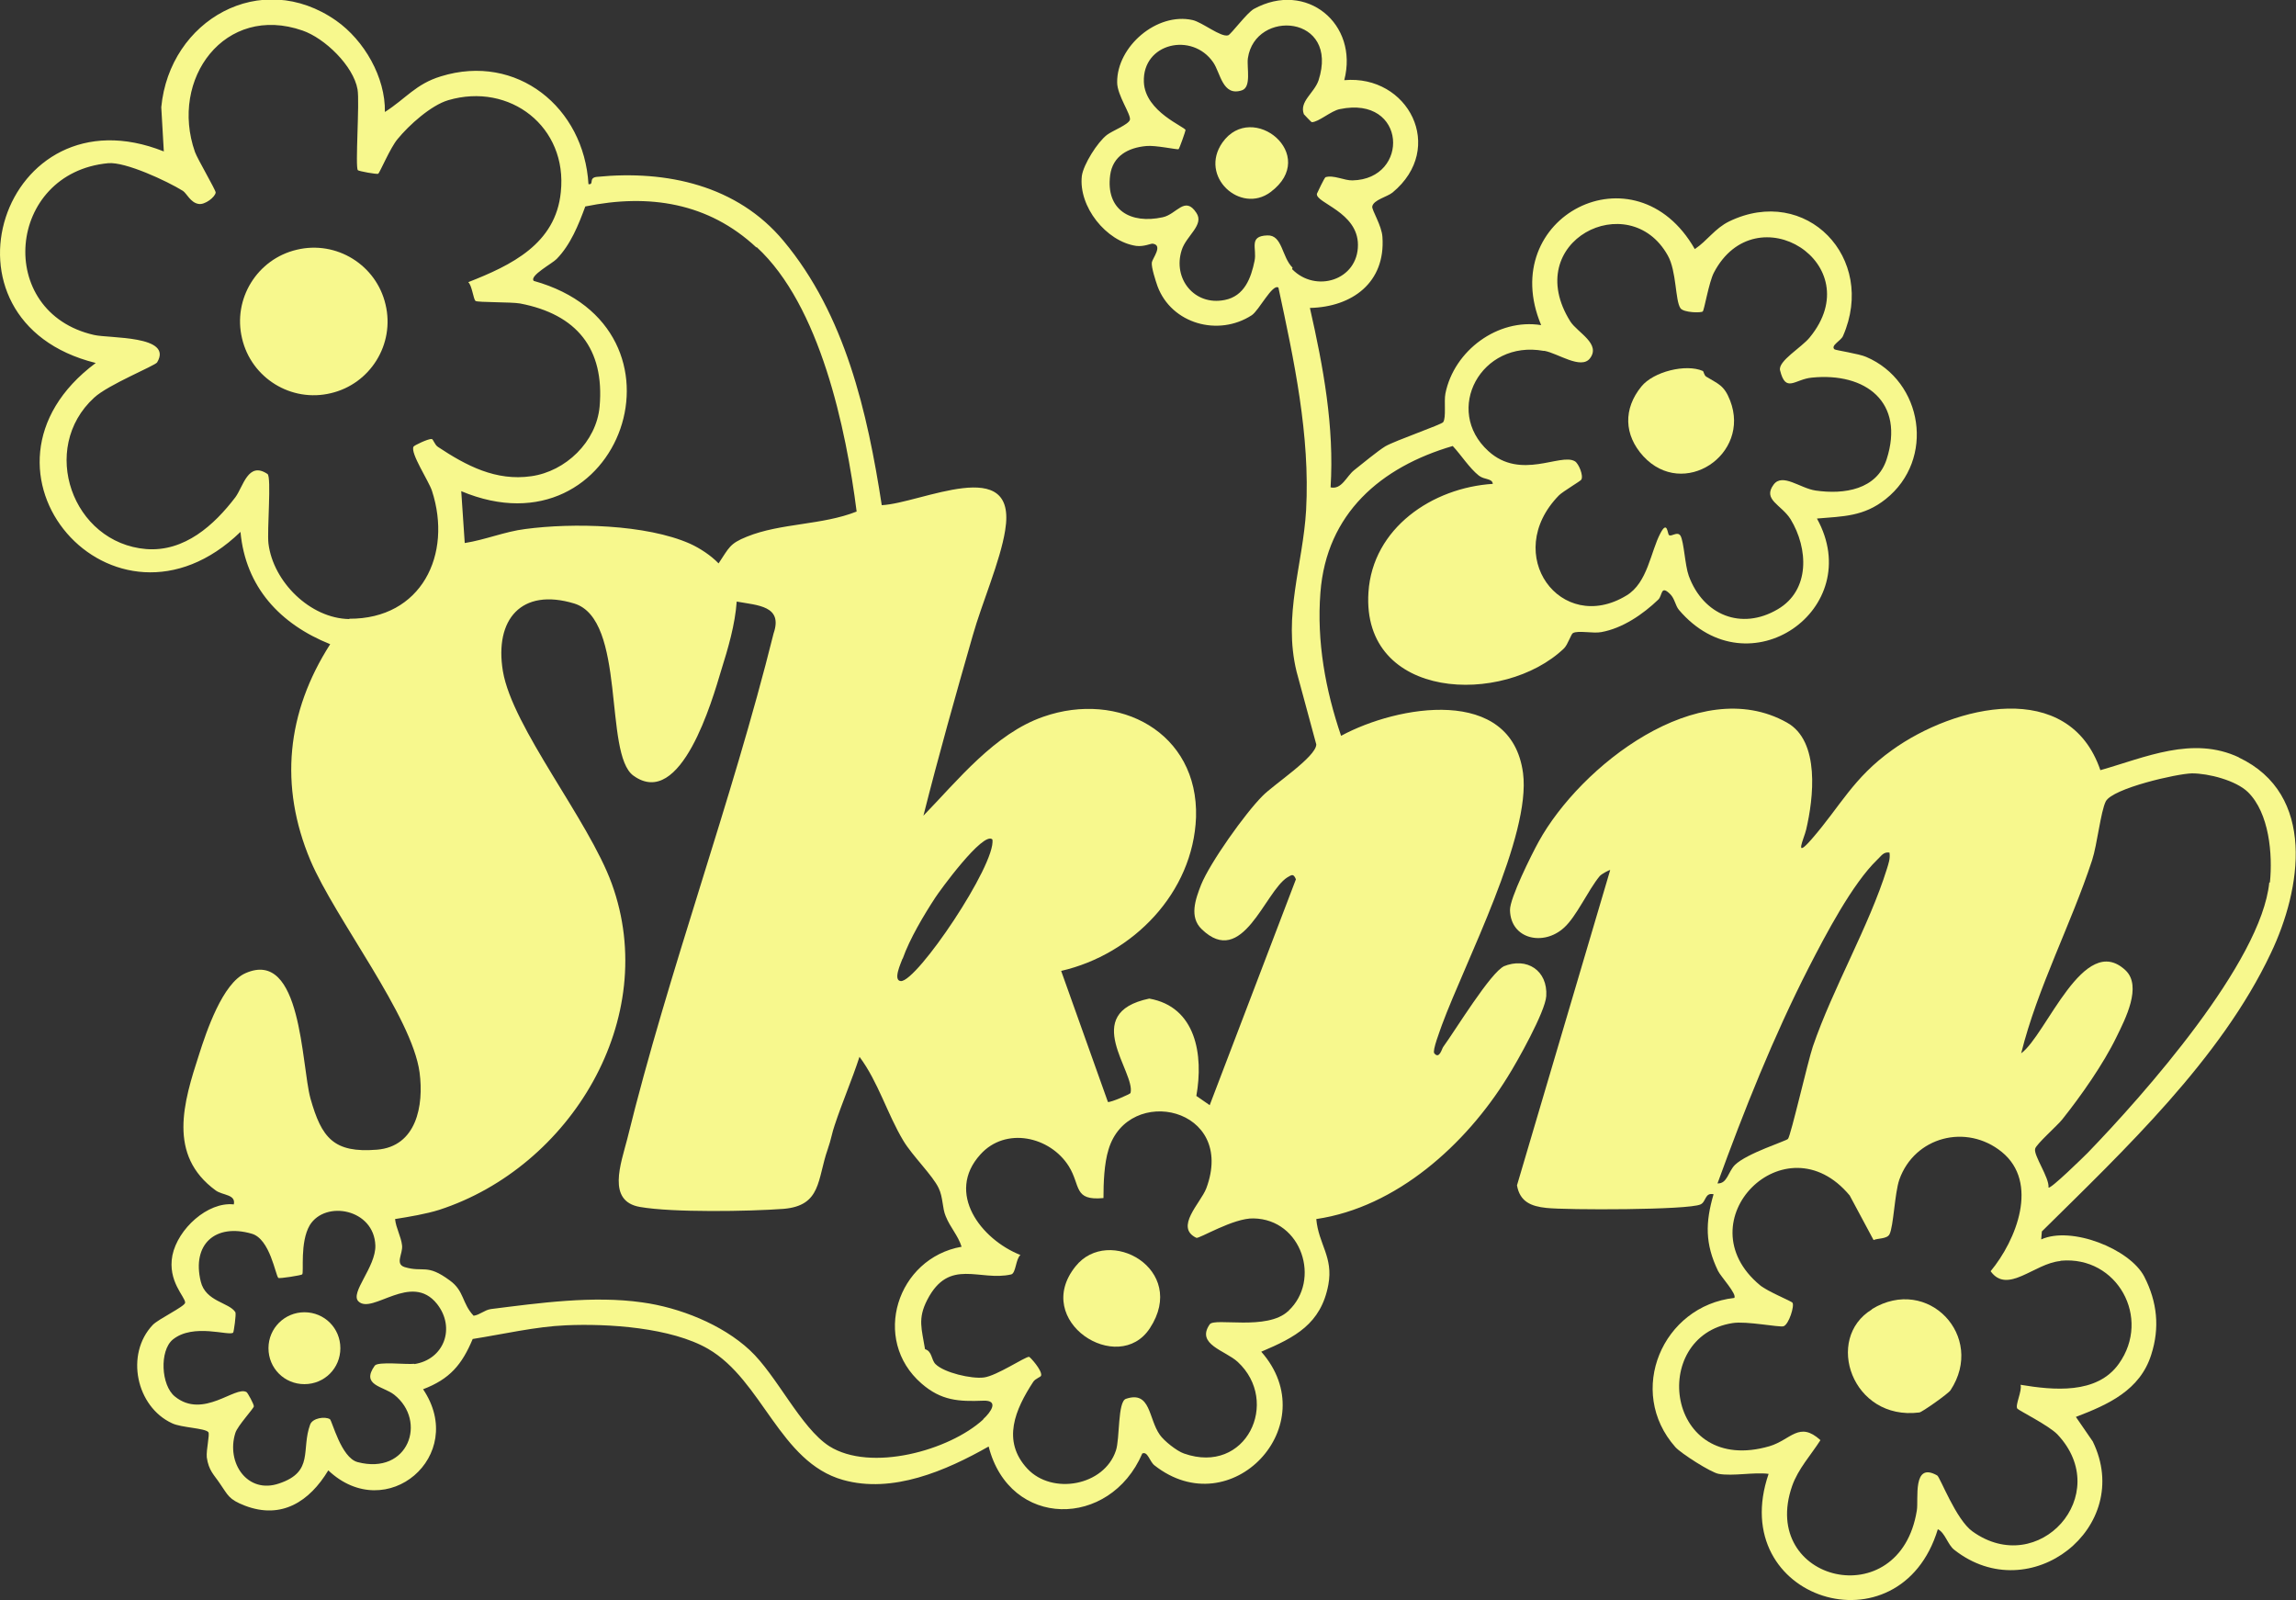 <svg viewBox="0 0 72.18 50.3" xmlns="http://www.w3.org/2000/svg" id="Layer_1">
  <rect x="0" y="0" width="72.18" height="50.3" fill="#333333" stroke="none"/>
  <defs>
    <style>
      .cls-1 {
        fill: #f7f88d;
      }
    </style>
  </defs>
  <path d="M47.28,30.37h.01c-.42.18-1.54,2.02-1.92,2.54-.04.05-.12.4-.28.2-.07-.08.19-.74.24-.89.73-1.98,2.81-5.95,2.55-7.92-.37-2.76-3.95-2.13-5.72-1.17-.49-1.44-.77-2.96-.65-4.5.19-2.49,1.9-3.95,4.16-4.61.27.29.52.69.82.93.18.14.42.08.44.26-1.9.12-3.78,1.39-3.91,3.41-.22,3.4,4.25,3.58,6.15,1.76.12-.12.22-.45.28-.48.16-.09.64.02.89-.03.67-.12,1.31-.56,1.79-1.02.14-.13.07-.48.38-.17.14.14.16.36.27.49,2.19,2.58,5.91-.03,4.34-2.87.82-.07,1.47-.06,2.16-.61,1.57-1.25,1.17-3.71-.61-4.47-.22-.1-.97-.21-1-.24-.13-.12.21-.27.27-.42,1.07-2.45-1.16-4.77-3.58-3.6-.45.22-.69.61-1.08.87-1.87-3.28-6.26-1.01-4.83,2.39-1.36-.22-2.74.8-3.01,2.15-.05.25.03.75-.07.9-.06.08-1.51.58-1.82.76-.23.14-.74.56-.98.75-.24.19-.39.62-.74.54.12-1.91-.23-3.79-.65-5.64,1.33-.03,2.38-.8,2.28-2.23-.02-.36-.34-.85-.32-.96.04-.21.47-.3.64-.44,1.69-1.4.49-3.71-1.52-3.53.46-1.77-1.19-3.14-2.84-2.24-.22.12-.72.8-.81.83-.23.07-.81-.41-1.12-.48-1.12-.25-2.38.83-2.37,1.96,0,.41.45,1.02.4,1.18-.05.15-.55.34-.72.47-.3.23-.74.93-.79,1.29-.11.96.76,2.06,1.71,2.2.25.03.46-.08.52-.07.33.05-.01.46-.03.59-.02.15.12.58.18.75.44,1.18,1.91,1.59,2.96.91.23-.15.65-1,.84-.87.49,2.28,1,4.64.87,7-.1,1.71-.73,3.3-.3,5.07l.62,2.29c0,.39-1.34,1.26-1.69,1.62-.55.55-1.65,2.1-1.93,2.79-.18.46-.38,1.02.02,1.4,1.28,1.24,1.98-1.18,2.69-1.63.14-.08.19-.13.27.06l-2.71,7.1-.42-.29c.23-1.29-.01-2.8-1.48-3.06-2.2.46-.42,2.32-.59,2.97-.01.03-.62.3-.71.28l-1.47-4.12c2.26-.52,4.15-2.46,4.24-4.83.08-2.67-2.43-3.99-4.8-3.16-1.53.53-2.69,2-3.77,3.11.48-1.9,1.01-3.78,1.55-5.66.28-1,.87-2.35,1.02-3.31.4-2.42-2.64-.85-3.88-.79-.45-2.92-1.15-5.99-3.09-8.31-1.45-1.74-3.67-2.23-5.87-2.01-.27.03-.07.25-.26.23-.14-2.41-2.25-4.13-4.64-3.39-.79.24-1.1.7-1.76,1.12.02-1.09-.65-2.25-1.53-2.87-2.37-1.66-5.24-.02-5.5,2.72l.08,1.39C.08,2.74-2.32,10.09,3.01,11.41c-4.5,3.35.57,9.16,4.55,5.31.16,1.74,1.25,2.9,2.82,3.53-1.37,2.14-1.61,4.45-.62,6.8.79,1.85,3.19,4.89,3.43,6.66.14,1.05-.1,2.33-1.34,2.43-1.36.11-1.74-.37-2.09-1.61-.29-1.05-.27-4.72-2.04-3.94-.72.31-1.23,1.83-1.46,2.55-.49,1.51-1,3.17.52,4.28.22.16.64.12.57.44-.82-.09-1.76.77-1.93,1.6-.16.82.41,1.31.4,1.49-.01.12-.84.51-1.02.7-.87.92-.52,2.57.61,3.09.29.14,1.04.15,1.14.28.05.07-.07.54-.05.79.06.42.23.55.41.82.26.37.27.5.79.7,1.15.44,2.03-.13,2.62-1.11,1.83,1.73,4.39-.46,2.98-2.55.84-.32,1.22-.77,1.56-1.58.95-.15,1.98-.39,2.93-.43,1.33-.06,3.31.07,4.47.74,1.71.99,2.25,3.56,4.24,4.12,1.56.44,3.24-.29,4.58-1.05.66,2.59,3.81,2.59,4.83.22.17-.08.23.25.38.37,2.41,1.9,5.39-1.27,3.36-3.57,1.06-.45,1.88-.87,2.11-2.11.16-.87-.31-1.27-.38-2.06,2.52-.37,4.7-2.34,6.01-4.46.31-.49,1.19-2.06,1.22-2.55.05-.8-.61-1.24-1.35-.93ZM48.54,11.03h.02c.42.08,1.14.59,1.42.24.36-.46-.38-.81-.61-1.16-1.59-2.53,1.85-4.25,3.06-2.08.28.49.23,1.42.4,1.66.1.14.65.15.7.1.05-.05.19-.91.35-1.22,1.32-2.52,4.92-.28,3.01,2.04-.25.31-1,.74-.93,1.03.18.73.46.28,1,.23,1.69-.17,2.93.77,2.35,2.57-.31.95-1.33,1.11-2.23.98-.49-.07-1.04-.56-1.32-.19-.36.48.24.63.53,1.09.56.92.62,2.23-.4,2.83-1.15.68-2.35.18-2.8-1.05-.12-.33-.15-1.07-.26-1.26-.1-.15-.28.04-.36-.02-.05-.03-.05-.48-.27-.06-.31.58-.4,1.56-1.07,1.96-2.06,1.25-3.94-1.29-2.12-3.15.12-.12.68-.45.7-.49.08-.12-.08-.51-.2-.58-.45-.27-1.7.61-2.72-.32-1.42-1.29-.23-3.51,1.74-3.15ZM40.63,8.42h.01c-.35-.34-.32-1.04-.8-1.02-.6.02-.32.41-.4.8-.11.54-.32,1.11-.94,1.23-.95.19-1.64-.67-1.35-1.57.14-.45.72-.79.46-1.17-.36-.55-.62.05-1.06.14-1.01.22-1.79-.23-1.65-1.32.08-.61.57-.87,1.14-.92.28-.03.97.12,1.01.1.03-.02.22-.57.22-.6,0-.1-1.27-.57-1.31-1.51-.05-1.23,1.52-1.58,2.18-.62.23.33.29,1.08.9.88.31-.1.15-.72.19-1.01.23-1.56,2.89-1.36,2.22.7-.14.4-.61.66-.46,1.06.01.01.23.25.25.25.21,0,.61-.36.88-.41,2.11-.44,2.21,2.2.4,2.24-.25.01-.6-.18-.85-.1-.03.01-.26.49-.27.52-.05.29,1.29.57,1.29,1.61,0,1.11-1.33,1.52-2.07.76ZM28.38,30.13c.22-.62.66-1.36,1.02-1.91.12-.19,1.52-2.12,1.8-1.83h0c.11.79-2.37,4.47-2.88,4.45-.26-.02.01-.58.05-.7ZM23.78,7.77h.01c1.99,1.83,2.81,5.71,3.14,8.31-1.08.43-2.39.36-3.45.79-.55.22-.56.35-.89.84-.24-.25-.59-.48-.9-.62-1.38-.61-3.69-.66-5.18-.46-.64.08-1.26.34-1.9.44l-.11-1.63c5.03,2.11,7.55-5.14,2.28-6.61-.15-.16.59-.55.72-.69.44-.45.69-1.08.9-1.65,2-.41,3.87-.12,5.38,1.29ZM10.98,19.46h0c-1.23-.02-2.39-1.17-2.54-2.37-.05-.4.1-2.09-.03-2.19-.61-.41-.76.39-1.01.73-.67.88-1.6,1.72-2.8,1.63-2.33-.19-3.38-3.17-1.64-4.76.44-.41,1.93-1.01,1.98-1.11.51-.85-1.5-.75-1.98-.86C-.18,9.82.21,5.43,3.4,5.13c.54-.05,1.85.56,2.35.87.12.08.24.37.49.41.2.04.53-.22.54-.36,0-.08-.57-1.05-.65-1.27-.81-2.3.94-4.67,3.38-3.82.7.24,1.6,1.11,1.73,1.85.07.4-.08,2.45.01,2.54.02.03.61.14.64.11.05-.03.38-.82.61-1.09.36-.44,1.05-1.06,1.59-1.22,1.94-.57,3.76.84,3.54,2.89-.16,1.63-1.56,2.3-2.91,2.83.12.1.16.54.23.59.06.05,1.12.03,1.4.08,1.78.34,2.66,1.42,2.5,3.24-.1,1.11-1.07,2.04-2.15,2.19-1.11.16-2.04-.33-2.93-.92-.11-.07-.15-.25-.2-.25-.11-.01-.55.2-.57.24-.11.2.48,1.08.58,1.39.65,2-.33,4.03-2.6,4.02ZM13.03,42.87h0c-.25.03-1.15-.08-1.25.06-.44.62.26.64.61.91,1.05.83.45,2.54-1.15,2.12-.52-.14-.8-1.31-.87-1.35-.15-.09-.54-.04-.62.17-.29.79.13,1.48-.97,1.85-1,.35-1.68-.65-1.38-1.59.07-.22.57-.76.58-.83.01-.06-.2-.44-.23-.45-.35-.21-1.36.86-2.25.14-.44-.35-.49-1.44-.07-1.79.65-.53,1.78-.1,1.9-.22.02-.02.1-.58.07-.64-.19-.31-.94-.33-1.09-.97-.28-1.16.45-1.83,1.6-1.5.58.16.75,1.31.84,1.39.03.03.72-.08.75-.11.06-.06-.08-1.01.24-1.55.49-.79,2.02-.51,2.06.64.02.68-.81,1.49-.53,1.76.44.42,1.66-.94,2.47.08.59.75.22,1.75-.72,1.89ZM30.91,44.62h0c-1.07.98-3.54,1.66-4.84.84-.9-.58-1.65-2.23-2.5-3.02-.87-.81-2.21-1.34-3.38-1.5-1.54-.22-3.25.02-4.76.21-.2.03-.34.18-.54.21-.37-.39-.29-.78-.75-1.11-.73-.54-.82-.24-1.42-.42-.31-.1-.05-.42-.08-.68-.03-.28-.19-.54-.22-.83.44-.07.98-.16,1.39-.29,4.12-1.34,6.97-6.01,5.42-10.26-.73-2-3.12-4.9-3.42-6.67-.27-1.63.58-2.63,2.24-2.13,1.65.5.92,4.72,1.86,5.41,1.5,1.09,2.49-2.4,2.76-3.3.22-.7.44-1.45.49-2.17.66.12,1.46.13,1.16,1-1.32,5.31-3.3,10.6-4.6,15.89-.2.78-.65,1.96.4,2.14,1.03.18,3.43.14,4.51.06,1.2-.1,1.06-.93,1.39-1.87.11-.31.14-.54.22-.76.23-.7.55-1.44.78-2.15.59.79.87,1.79,1.38,2.64.29.48.93,1.1,1.11,1.49.14.29.11.62.22.88.15.37.38.59.5.96-2.03.36-2.85,2.92-1.26,4.3.62.54,1.17.57,1.94.54.51-.02.24.36,0,.58ZM40.52,41.21h-.02c-.66.63-2.32.2-2.47.42-.44.63.49.82.88,1.18,1.35,1.25.27,3.57-1.69,2.88-.23-.08-.63-.4-.76-.59-.36-.51-.28-1.39-1.06-1.13-.27.08-.19,1.26-.32,1.63-.37,1.11-2,1.4-2.78.57-.82-.88-.38-1.87.18-2.73.07-.11.24-.15.25-.2.04-.16-.35-.59-.38-.59-.13,0-1.02.6-1.42.65-.39.05-1.25-.15-1.52-.42-.14-.14-.1-.4-.33-.47-.1-.63-.24-.95.07-1.55.69-1.34,1.65-.57,2.64-.8.15-.04.14-.49.29-.61-1.24-.49-2.36-1.95-1.26-3.16.79-.88,2.19-.57,2.78.37.38.61.14,1.09,1.09,1,0-.47.02-1.08.16-1.53.62-2.06,4.03-1.33,3.07,1.23-.18.46-1,1.22-.31,1.55.08.04,1.17-.63,1.8-.61,1.52.03,2.12,1.94,1.1,2.9Z" class="cls-1"></path>
  <path d="M70.39,23.81c-1.46-.69-2.95,0-4.36.4-.99-2.9-4.58-2.05-6.55-.63-1.22.87-1.63,1.77-2.52,2.79-.59.68-.24-.02-.18-.29.23-.97.45-2.79-.61-3.37-2.77-1.55-6.49,1.37-7.8,3.75-.22.4-.91,1.78-.9,2.15.02.92,1.06,1.14,1.7.55.39-.35.75-1.17,1.12-1.62.06-.07.31-.2.33-.19l-2.93,9.91c.09.52.45.66.92.71.62.07,4.47.07,4.85-.11.18-.08.13-.38.41-.32-.26.89-.27,1.56.14,2.41.08.17.61.74.51.85-2.25.25-3.41,2.93-1.85,4.69.18.2,1.12.8,1.36.84.45.08,1.1-.06,1.57,0-1.36,3.96,4.13,5.67,5.32,1.74.23.11.31.49.52.65,2.38,1.87,5.67-.71,4.35-3.41l-.53-.77c1.02-.39,2.02-.84,2.37-1.96.27-.84.19-1.65-.22-2.45-.45-.87-2.29-1.6-3.24-1.17l.02-.25c2.58-2.55,5.63-5.42,7.2-8.75h0c.96-2.01,1.44-4.99-1.01-6.15ZM53.99,37.21c.84-2.31,1.76-4.62,2.88-6.81.52-1.01,1.36-2.62,2.15-3.38.12-.11.19-.25.38-.22.03.19-.03.34-.08.51-.56,1.8-1.7,3.75-2.33,5.59-.16.48-.69,2.79-.78,2.9-.06.07-1.29.45-1.67.82-.21.21-.24.59-.54.58ZM64.78,39.63h.01c1.77-.16,2.85,1.8,1.82,3.24-.69.97-2.06.83-3.09.66.06.18-.18.65-.1.75.05.06.99.53,1.26.81,1.79,1.9-.59,4.54-2.67,3.05-.52-.37-1.02-1.71-1.11-1.76-.79-.45-.58.76-.64,1.1-.53,3.32-4.97,2.25-3.92-.77.19-.54.59-.97.89-1.44-.67-.61-.93-.01-1.6.19-3.26.95-3.81-3.46-1.16-3.87.43-.07,1.46.14,1.6.1.17-.06.35-.65.28-.74-.03-.05-.78-.35-1.02-.55-2.42-2.01.8-5.25,2.82-2.82l.75,1.4c.13-.06.42-.03.5-.18.13-.25.16-1.28.31-1.72.48-1.35,2.11-1.77,3.22-.87,1.18.96.46,2.77-.35,3.75.53.74,1.38-.25,2.19-.32ZM71.34,27.74c-.25,2.51-3.95,6.68-5.71,8.5-.12.12-1.17,1.15-1.23,1.09.03-.31-.48-1.02-.42-1.22h0c.03-.14.7-.73.85-.92.59-.74,1.3-1.75,1.71-2.6.27-.55.81-1.59.28-2.09-1.31-1.23-2.49,2.04-3.28,2.61.52-2.08,1.56-4.03,2.23-6.07.16-.49.27-1.53.43-1.85.22-.41,2.23-.87,2.71-.88.52,0,1.38.22,1.76.59.67.66.78,1.96.69,2.84Z" class="cls-1"></path>
  <path d="M9.33,7.85c-1.24.29-2.02,1.54-1.72,2.79.29,1.24,1.54,2.02,2.79,1.72,1.24-.29,2.02-1.54,1.72-2.79-.29-1.24-1.54-2.02-2.79-1.72Z" class="cls-1"></path>
  <path d="M54.39,12.59h0c-.19-.49-.38-.52-.75-.75-.07-.04-.08-.17-.11-.18-.53-.23-1.55.02-1.93.49-.57.7-.55,1.52.06,2.19,1.26,1.37,3.39-.05,2.73-1.75Z" class="cls-1"></path>
  <path d="M33.81,39.81c-1.38,1.72,1.35,3.46,2.34,1.94,1.21-1.85-1.3-3.25-2.34-1.94Z" class="cls-1"></path>
  <path d="M38.43,4.48c-.75,1.07.57,2.26,1.51,1.56,1.56-1.16-.57-2.89-1.51-1.56Z" class="cls-1"></path>
  <path d="M9.57,41.25c-.62,0-1.13.5-1.13,1.13s.5,1.13,1.13,1.13,1.13-.5,1.13-1.13-.5-1.13-1.13-1.13Z" class="cls-1"></path>
  <path d="M58.85,41.16h0c-1.51.91-.63,3.51,1.49,3.24.07,0,.91-.59.98-.7,1.11-1.69-.71-3.62-2.47-2.55Z" class="cls-1"></path>
</svg>